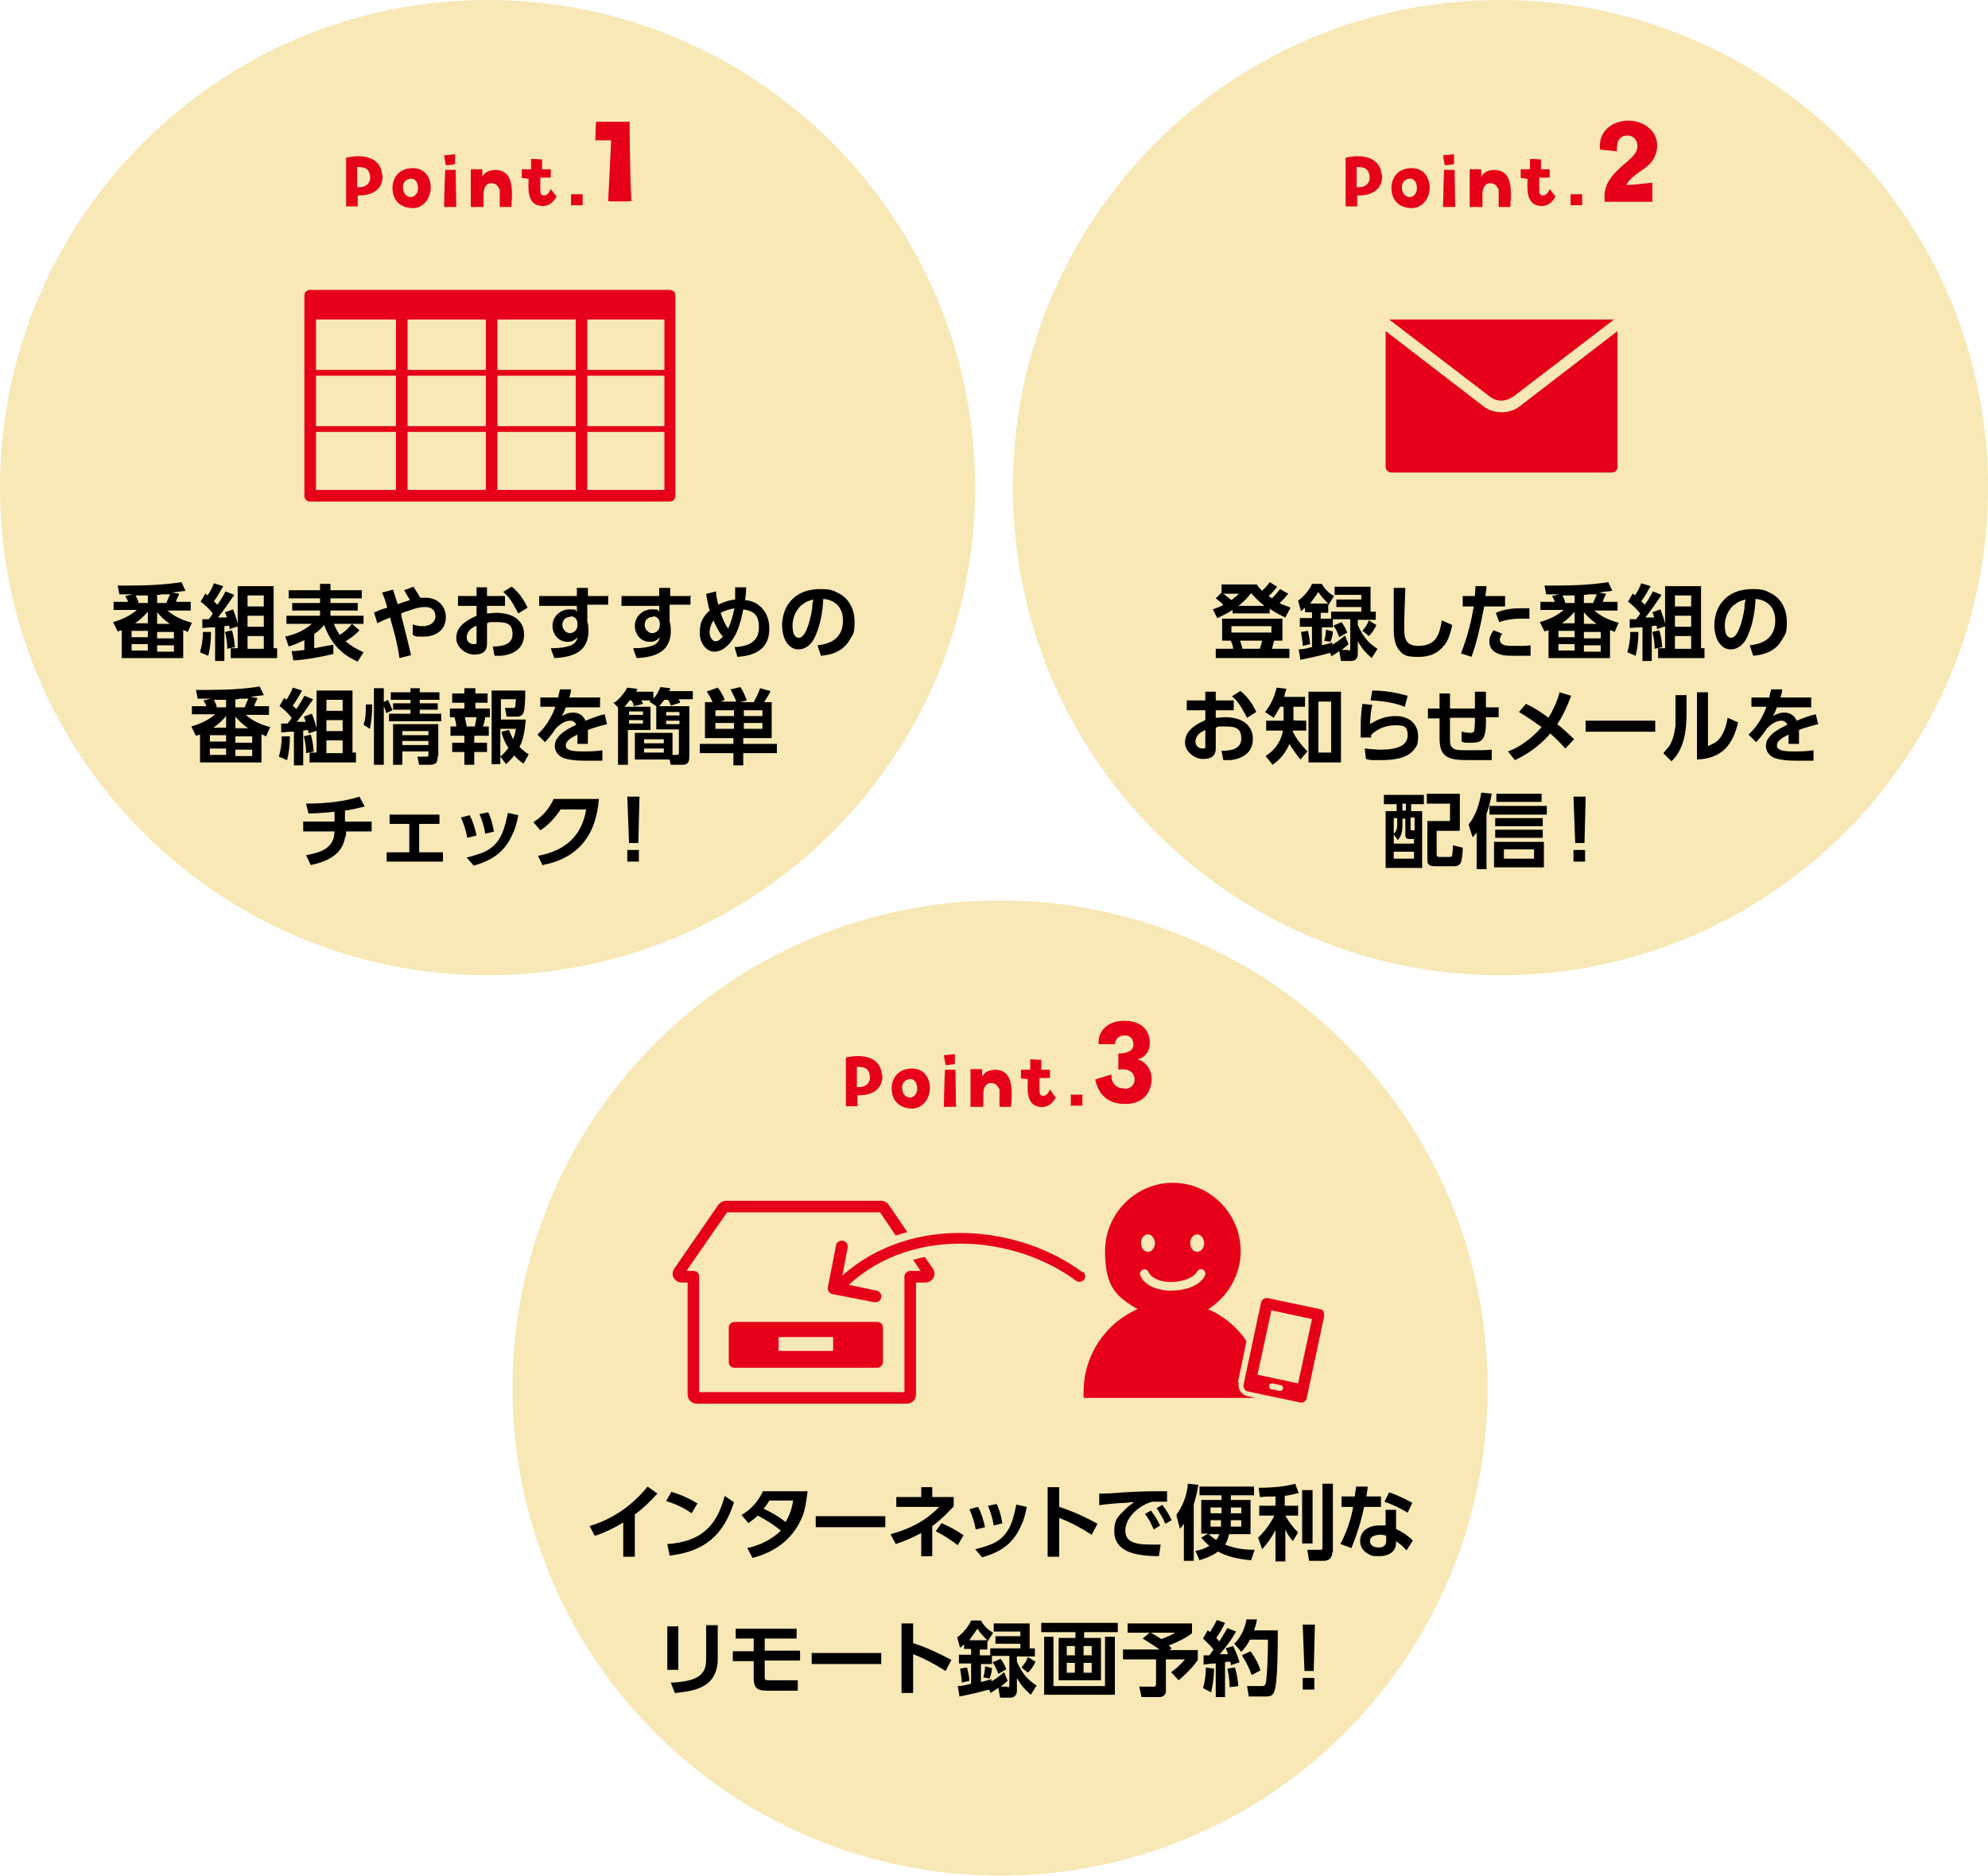 <?xml version="1.0" encoding="UTF-8"?>
<svg xmlns="http://www.w3.org/2000/svg" viewBox="0 0 342.9 323.5">
<g isolation="isolate">
<g id="contents">
<g id="section">
<g id="block">
<path d="m84.1,0C37.7,0,0,37.7,0,84.1s37.7,84.1,84.1,84.1,84.1-37.7,84.1-84.1S130.6,0,84.1,0Z" fill="#f7e8b5"/>
<g>
<path d="m32.9,103.9v1.4h-4c1.1,1,2.6,1.7,4.2,2.1l-.7,1.6c-.4-.2-.6-.3-.8-.3v4.8h-10.6v-4.8c0,0-.3.1-.7.2l-.8-1.6c1.7-.5,3.1-1.2,4.1-2.1h-4v-1.4h2.5c-.1-.3-.3-.7-.5-1l1.3-.3c-.6,0-1,0-1.3,0h-1l-.3-1.5c.8,0,1.4,0,1.8,0,3.7,0,6.8-.2,9.2-.6l.7,1.5c-.9.1-1.6.2-2.3.3l1.2.2c0,.2-.3.6-.5,1.2v.2c0,0,2.5,0,2.5,0Zm-10.2,6h2.8v-1.1h-2.8v1.1Zm0,2.3h2.8v-1.1h-2.8v1.1Zm2.8-6.7c-.6.7-1.3,1.4-2.2,2h2.2v-2Zm0-1.5v-1.3c-.9,0-1.7,0-2.1,0,.2.4.4.8.5,1.3h1.6Zm3.8-1.4s0,0,0-.1h-1.4c0,0-.4.1-.4.1h-.4v1.4h1.6c.2-.5.4-1,.6-1.4Zm-2.2,3v2h2.2c-.9-.6-1.6-1.3-2.2-2Zm0,4.5h2.9v-1.1h-2.9v1.1Zm0,2.3h2.9v-1.1h-2.9v1.1Z"/>
<path d="m35.9,113.1l-1.4-.6c.3-1.1.5-2.2.5-3.5h1.4c0,1.7-.2,3-.5,4.2Zm-1.3-9.3l.8-1.4c.1,0,.3.2.4.3.4-.6.8-1.3,1.1-2.1l1.6.5c-.5.9-1,1.8-1.6,2.6.1.1.3.3.6.6.5-.7,1-1.5,1.4-2.3l1.5.6c-.8,1.2-1.7,2.5-2.8,3.9.8,0,1.3,0,1.5,0,0-.3-.2-.6-.3-.9l1.4-.5c.4,1,.7,2,.9,2.9l-1.5.5c0-.2,0-.4-.1-.6h0s-.8.1-.8.1h0v6h-1.6v-5.8h-.9c0,0-.9.1-.9.1h-.4s0-1.5,0-1.5c.2,0,.4,0,.7,0h.4c.3-.4.6-.7.7-1-.6-.8-1.3-1.4-1.9-1.9Zm6,7.8l-1.4.3c0-1.2-.2-2.2-.4-2.9l1.2-.3c.2.6.4,1.5.5,2.8Zm6.6-10.5v10.7h.6v1.7h-8v-1.7h1.2v-10.7h6.1Zm-4.5,1.6v1.9h2.8v-1.9h-2.8Zm0,3.5v1.9h2.8v-1.9h-2.8Zm0,3.5v2.2h2.8v-2.2h-2.8Z"/>
<path d="m54.2,109.3v2.5c1-.2,2.1-.4,3.3-.6v1.6c-2.6.6-4.9,1-6.9,1.1l-.3-1.6c.7,0,1.5-.1,2.2-.2v-1.7c-.8.4-1.7.8-2.7,1.1l-.6-1.7c1.8-.4,3.3-1.1,4.6-2.2h-4.4v-1.4h5.8v-.9h-4.8v-1.3h4.8v-.8h-5.4v-1.4h5.4v-1.1h1.8v1.1h5.4v1.4h-5.4v.8h4.7v1.3h-4.7v.9h5.7v1.4h-5.1c.2.6.6,1.3,1,1.9.8-.5,1.5-1.1,2.1-1.9l1.3,1.1c-.6.7-1.4,1.3-2.4,1.9.8.7,1.8,1.3,3.1,1.9l-1,1.6c-3.3-1.4-4.8-3.7-5.8-6.3-.4.5-1,1.1-1.8,1.6Z"/>
<path d="m69.2,106.2c.2.6.6,2.3,1.3,5.1l.4,1.7-2,.5c-.2-1.5-.6-3.4-1.2-5.5-.2-.6-.3-1.1-.4-1.5-1,.4-1.7.7-2.2,1l-.6-1.9c.2,0,.4-.1.8-.3.7-.3,1.3-.4,1.5-.5-.3-1.1-.6-2-.9-2.6l1.9-.5c.2.7.5,1.6.8,2.5.8-.3,1.5-.5,2.1-.7-.3-.5-.6-1.1-1-1.7l1.6-.6c.4.6.8,1.2,1.2,1.9.4,0,.7,0,1,0,2.1,0,3.4,1.6,3.4,3.3,0,2.5-2,3.4-3.8,3.4s-1.2,0-1.9-.3v-1.8c.6.2,1.1.3,1.7.3,1.3,0,2.2-.7,2.2-1.7s-.6-1.6-1.7-1.6-1.7.2-3.1.7c-.2,0-.6.2-1.1.4,0,.1,0,.3.1.4Z"/>
<path d="m87.1,102.8v1.7h-3.1v1.3c.5,0,1.1-.1,1.6-.1,3.2,0,4.8,1.6,4.8,3.7s-1.3,3.4-3.9,3.7c-.3,0-.8,0-1.2,0l-.3-1.6c1.8,0,3.4-.4,3.4-2.1s-.8-2.1-2.7-2.1-1,0-1.7.2v3.6c0,1.2-.7,1.8-2.2,1.8s-3.1-1.3-3.1-2.8.8-2.7,3.5-3.9v-1.7h-3.2v-1.7h3.2v-1.5h1.8v1.5h3.1Zm-5.9,5.7c-.5.4-.7,1-.7,1.4,0,.8.6,1.2,1.2,1.2s.5-.1.5-.5v-2.7c-.4.2-.8.4-1,.6Zm7.1-7.3c1.1.9,2,2.1,2.7,3.6l-1.6,1c-.9-1.7-1.5-2.8-2.6-3.7l1.4-.9Z"/>
<path d="m104.9,102.6v1.7h-3.6v2.9c.2.6.2,1.2.2,1.7,0,1.1-.3,2-.9,2.8-.9,1.1-2.5,1.7-5,1.8l-.6-1.7h.3c1.3,0,2.4-.2,3.2-.5.6-.3,1-.7,1.1-1.4-.4.5-.9.8-1.7.8-1.5,0-2.6-1.2-2.6-2.8s1.4-2.8,2.9-2.8.9.1,1.3.4v-1h-6.5v-1.7h6.5v-1.4s1.9,0,1.9,0v1.4h3.6Zm-6.5,3.8c-1,0-1.4.7-1.4,1.4s.6,1.4,1.3,1.4,1.3-.6,1.3-1.3v-.5c-.1-.7-.5-1.1-1.2-1.1Z"/>
<path d="m119.1,102.6v1.7h-3.6v2.9c.2.6.2,1.2.2,1.7,0,1.1-.3,2-.9,2.8-.9,1.1-2.5,1.7-5,1.8l-.6-1.7h.3c1.3,0,2.4-.2,3.2-.5.6-.3,1-.7,1.1-1.4-.4.5-.9.8-1.7.8-1.5,0-2.6-1.2-2.6-2.8s1.4-2.8,2.9-2.8.9.1,1.3.4v-1h-6.5v-1.7h6.5v-1.4s1.9,0,1.9,0v1.4h3.6Zm-6.5,3.8c-1,0-1.4.7-1.4,1.4s.6,1.4,1.3,1.4,1.3-.6,1.3-1.3v-.5c-.1-.7-.5-1.1-1.2-1.1Z"/>
<path d="m121.9,102.4l1.6-.4c0,.7.2,1.5.4,2.3,1-.5,1.9-.8,2.9-.9,0-.8,0-1.5,0-2.1h1.9c0,1-.1,1.7-.2,2.2,1,.1,1.8.4,2.4.9,1.2.9,1.8,2.4,1.8,4,0,4-3.1,4.7-5.5,4.9l-.5-1.7c2.8-.1,4.2-1.2,4.2-3.4s-.9-2.8-2.7-3.1c-.3,1.6-.7,3-1.2,4.1-1.1,2.2-2.5,3.2-3.8,3.2s-2.5-1.4-2.5-3.2.4-2.4,1.1-3.3c.2-.2.4-.4.6-.6-.2-.7-.4-1.6-.6-2.8Zm1.2,4.5c-.4.7-.7,1.4-.7,2.2s.5,1.5,1,1.5.8-.3,1.3-.8c-.6-.6-1.1-1.6-1.7-2.9Zm3.6-2c-.9.2-1.7.4-2.4.8.4,1.2.8,2.1,1.3,2.7.4-.9.8-2,1.1-3.6Z"/>
<path d="m141,111.3c2.9-.3,4.4-1.7,4.4-4.3s-1.8-3.6-3.4-3.7c-.1,2.3-.5,4.3-1.2,6-.4,1.1-1,1.9-1.7,2.3-.5.3-.9.4-1.4.4-.7,0-1.3-.3-1.8-.9-.7-.8-1-2.1-1-3.3s.4-2.8,1.2-3.8c1.5-2,3.7-2.4,5.4-2.4s2.2.2,3.1.7c1.9.9,2.8,2.9,2.8,4.9s-.2,2.1-.7,2.9c-.9,1.8-2.6,2.8-5.1,3l-.6-1.8Zm-2.7-7c-1,.9-1.6,2.2-1.6,3.6s.4,2.1,1.1,2.1c1.1,0,1.9-2.6,2.3-5.1,0-.3,0-.8.2-1.5-.9.2-1.5.5-1.9.9Z"/>
<path d="m46.4,121.9v1.4h-4c1.1,1,2.6,1.7,4.2,2.1l-.7,1.6c-.4-.2-.6-.3-.8-.3v4.8h-10.6v-4.8c0,0-.3.1-.7.2l-.8-1.6c1.7-.5,3.1-1.2,4.1-2.1h-4v-1.4h2.5c-.1-.3-.3-.7-.5-1l1.3-.3c-.6,0-1,0-1.3,0h-1l-.3-1.5c.8,0,1.4,0,1.8,0,3.7,0,6.8-.2,9.2-.6l.7,1.5c-.9.1-1.6.2-2.3.3l1.2.2c0,.2-.3.6-.5,1.2v.2c0,0,2.5,0,2.5,0Zm-10.2,6h2.8v-1.1h-2.8v1.1Zm0,2.3h2.8v-1.1h-2.8v1.1Zm2.8-6.7c-.6.7-1.3,1.4-2.2,2h2.2v-2Zm0-1.5v-1.3c-.9,0-1.7,0-2.1,0,.2.4.4.8.5,1.3h1.6Zm3.8-1.4s0,0,0-.1h-1.4c0,0-.4.1-.4.1h-.4v1.4h1.6c.2-.5.4-1,.6-1.4Zm-2.2,3v2h2.2c-.9-.6-1.6-1.3-2.2-2Zm0,4.5h2.9v-1.1h-2.9v1.1Zm0,2.3h2.9v-1.1h-2.9v1.1Z"/>
<path d="m49.5,131.1l-1.4-.6c.3-1.1.5-2.2.5-3.5h1.4c0,1.7-.2,3-.5,4.2Zm-1.3-9.3l.8-1.4c.1,0,.3.2.4.3.4-.6.8-1.3,1.1-2.1l1.6.5c-.5.9-1,1.8-1.6,2.6.1.1.3.3.6.6.5-.7,1-1.5,1.4-2.3l1.5.6c-.8,1.2-1.7,2.5-2.8,3.9.8,0,1.3,0,1.5,0,0-.3-.2-.6-.3-.9l1.4-.5c.4,1,.7,2,.9,2.9l-1.5.5c0-.2,0-.4-.1-.6h0s-.8.1-.8.1h0v6h-1.6v-5.8h-.9c0,0-.9.1-.9.1h-.4s0-1.5,0-1.5c.2,0,.4,0,.7,0h.4c.3-.4.6-.7.7-1-.6-.8-1.3-1.4-1.9-1.9Zm6,7.8l-1.4.3c0-1.2-.2-2.2-.4-2.9l1.2-.3c.2.6.4,1.5.5,2.8Zm6.6-10.5v10.7h.6v1.7h-8v-1.7h1.2v-10.7h6.1Zm-4.5,1.6v1.9h2.8v-1.9h-2.8Zm0,3.5v1.9h2.8v-1.9h-2.8Zm0,3.5v2.2h2.8v-2.2h-2.8Z"/>
<path d="m64.2,121.5c0,1.9-.2,3.3-.4,4.2l-1.1-.7c.4-1.1.4-2.1.4-3.5h1.1Zm2,10.4h-1.7v-13.2h1.7v2.4l.7-.4c.3.5.5,1.1.8,1.8l-1.1.5c0-.3-.2-.7-.4-1.2h0c0,0,0,10.1,0,10.1Zm6.2-13.2v.7h3.4v1.3h-3.4v.6h3.1v1.1h-3.1v.7h3.7v1.3h-9v-1.3h3.7v-.7h-3v-1.1h3v-.6h-3.4v-1.3h3.4v-.7h1.7Zm3.1,11.7c0,1.3-.4,1.5-1.5,1.5h-1.7l-.3-1.4h1.5c.3,0,.4,0,.4-.4v-.5h-4.5v2.3h-1.6v-7h7.8v5.5Zm-6.1-4.3v.7h4.5v-.7h-4.5Zm0,1.7v.7h4.5v-.7h-4.5Z"/>
<path d="m82,118.7v.9h2.1v1.6h-2.1v1h2.5v1.5h-.8c-.1.6-.2,1.1-.4,1.6h1v1.6h-2.5v1.2h2.2v1.6h-2.2v2.2h-1.7v-2.2h-2.1v-1.6h2.1v-1.2h-2.4v-1.6h1c0-.6-.2-1.1-.3-1.6h-.8v-1.5h2.5v-1h-2.1v-1.6h2.1v-.9h1.7Zm-1.8,5c.1.5.2,1.1.3,1.6h1.4c.1-.5.2-1,.3-1.6h-2Zm6.2,8.1h-1.6v-12.7h5.8c0,2.1-.1,3.3-.3,3.8-.2.5-.6.7-1.1.7h-1.8l-.3-1.5h1.3c.3,0,.4,0,.5-.3,0-.2,0-.5.1-1.2h-2.6v3.5h4.3c-.2,2.1-.5,3.7-1.1,4.7.4.4.9.9,1.6,1.3l-.9,1.6c-.6-.4-1.1-.8-1.6-1.4-.3.4-.8.9-1.4,1.5l-1-1.3v1.3Zm0-1.4c.5-.4.9-.9,1.3-1.4-.6-.9-1-1.8-1.2-2.8l1.3-.3c.2.6.5,1.1.7,1.6.3-.7.4-1.3.5-1.8h-2.7v4.8h0Z"/>
<path d="m103.5,120.4v1.6h-5.9c-.2.5-.4,1-.7,1.5.8-.4,1.2-.6,1.9-.6,1.1,0,1.8.5,2.2,1.4,1.5-.6,2.6-1,3.3-1.1l.4,1.7c-1.2.3-2.3.6-3.3,1h0c0,.5,0,1,0,1.4s0,.6,0,1h-1.8c0-.4,0-.8,0-1.1s0-.3,0-.5h0c-1.3.6-2,1.2-2,1.8s.2.6.5.8c.4.2,1.1.3,2.2.3s2.5,0,3.6-.2v1.8c-1.4,0-2.5,0-3.1,0-1.7,0-2.9-.2-3.7-.5-.9-.4-1.4-1.2-1.4-2s.2-1.1.6-1.6c.5-.7,1.6-1.4,3.1-2.1-.2-.4-.5-.7-1-.7-.8,0-1.6.4-2.5,1.3-.8,1.2-1.5,2-1.9,2.4l-1.3-1.3c1.4-1.3,2.4-2.9,3.1-4.8h-2.6v-1.6h3.1c0-.4.2-.9.3-1.4h1.9c0,.5-.2,1-.3,1.4h5.4Z"/>
<path d="m106.1,121.1c.9-.7,1.6-1.6,2.1-2.5l1.7.2c0,.2-.1.4-.2.5h3v1.2c.5-.5.9-1.2,1.2-2l1.7.2c0,.2-.1.4-.2.5h4.1v1.4h-2.5c.2.2.3.4.3.6l-1.6.5c-.1-.4-.3-.8-.5-1h-.6c-.3.4-.6.7-.9,1.1h5.2v8.7c0,1.1-.4,1.4-1.2,1.4h-2l-.2-.9h-6v-4.6h6.5v3.8h.7c.3,0,.4-.1.4-.4v-4h-3.9v-4h0l-1.2-.8c0,0,.2-.2.3-.2h-1.7c.2.3.3.5.3.6l-1.6.4c0-.4-.2-.7-.4-1h-.3c-.3.4-.6.8-.9,1.1h4.5v4h-3.9v6h-1.7v-9.9l-.8-.8Zm2.4,1.6v.6h2.4v-.6h-2.4Zm0,1.5v.6h2.4v-.6h-2.4Zm2.6,3.3v.7h3.4v-.7h-3.4Zm0,1.6v.7h3.4v-.7h-3.4Zm3.8-6.3v.6h2.3v-.6h-2.3Zm0,1.5v.6h2.3v-.6h-2.3Z"/>
<path d="m122.1,119.2l1.7-.6c.5.6.9,1.3,1.2,2.1l-.7.3h2.7c-.2-.6-.6-1.3-1-2.1l1.7-.4c.5.7.8,1.5,1.1,2.3l-1.1.3h2.3c.4-.7.8-1.5,1.1-2.4l1.8.5c-.2.5-.6,1.1-1.1,1.9h1.3v6.2h-4.9v1h5.8v1.6h-5.8v2.1h-1.7v-2.1h-5.8v-1.6h5.8v-1h-4.9v-6.2h1.3c-.3-.7-.6-1.3-1-1.8Zm1.3,3.3v1h3.2v-1h-3.2Zm0,2.2v1h3.2v-1h-3.2Zm4.9-2.2v1h3.2v-1h-3.2Zm0,2.2v1h3.2v-1h-3.2Z"/>
<path d="m59.7,141.7h4.4v1.7h-4.4c0,.4,0,.8-.2,1.1-.4,2.3-2.1,3.9-5.9,4.7l-.8-1.7c2-.4,4.3-.9,4.8-3.2,0-.3.1-.6.1-.9h-5.4v-1.7h5.4v-1.7c-1.8.2-3.3.3-4.5.3l-.4-1.7c3.7,0,6.7-.4,9.2-1.2l.9,1.7c-1.3.3-2.4.6-3.4.7v1.9Z"/>
<path d="m72.4,147h4v1.6h-9.7v-1.6h3.9v-4.9h-3.4v-1.6h8.6v1.6h-3.5v4.9Z"/>
<path d="m82.2,144.1l-1.6.4c-.2-1.2-.6-2.4-1.1-3.5l1.5-.4c.5.9.9,2.1,1.2,3.5Zm6.4-.7c-.8,2.1-2.1,3.7-3.9,4.7-.9.5-1.9.9-3,1.2l-1.2-1.4c1.2-.3,2.2-.6,3.1-1,3-1.4,3.5-4.4,4-6.7l1.8.4c-.2,1.1-.5,2.1-.8,2.9Zm-3.3,0l-1.6.4c-.2-1.3-.6-2.5-1-3.4l1.5-.3c.5,1,.8,2.1,1,3.4Z"/>
<path d="m93.6,149.3l-.8-1.7c4.9-.9,7.6-3.6,8.3-8h-4.4c-1,1.5-2.1,2.7-3.5,3.6l-1.2-1.4c1.6-1,2.7-2.3,3.5-4h7.8c-.5,6.6-3.9,10.3-9.7,11.4Z"/>
<path d="m110.3,137.4l-.2,8h-1.6l-.3-8h2.1Zm-2.1,9.2h2v2h-2v-2Z"/>
</g>
<g id="Point.1">
<g>
<path d="m66,30.2c.1,2.7-2.1,3.6-4.3,3.5v1.9c-1.4,0-1.3,0-2,0,0-4.7,0-6.5,0-8.4,3.5-.8,6.1.3,6.2,3Zm-2.2,0c-.2-1.2-1-1.4-2.2-1.4v3.5c2.1.1,2.4-1.3,2.2-2.1Z" fill="#e6001a"/>
<path d="m74.3,32.3c0,1.9-1.2,3.5-3,3.6-2.2,0-3.6-1.3-3.6-3.5,0-1.6,1-3.4,3.5-3.4,2.5,0,3.1,2.2,3.1,3.3Zm-3.2-1.5c-.4,0-1.5.1-1.6,1.4,0,1.1.5,1.7,1.3,1.8.7,0,1.3-.6,1.3-1.5,0-1-.4-1.6-1.1-1.7Z" fill="#e6001a"/>
<path d="m78.5,28.3s-1,.2-1.6.2c0,0-.2-1-.3-1.7l1.9-.2v1.7Zm-1.7,1h1.8s.1,6.1.1,6.4h-2.1s.1-5.4.2-6.4Z" fill="#e6001a"/>
<path d="m86.1,32.6c-.2-.5-.5-1-1.4-1-.7,0-1.3.6-1.3,2,0,.6,0,1.2,0,2.1h-2.2s0-5.5,0-6.5h2v1.3c.4-.9,1.4-1.2,2.4-1.2,2.7.2,2.9,2.7,2.6,6.4h-2s0-2.6,0-3.2Z" fill="#e6001a"/>
<path d="m91.3,30.9s-.7-.2-1.3-.2v-1.5c0,0,1.6,0,1.6,0v-1.8s1.9.1,1.9.1v1.7c0,0,1.5,0,1.5,0v1.4s-1.2.1-1.8,0c0,2.6-.1,3,.5,3.1.7.1,1.1-.6,1.3-1.1l1,1.3c-.6,1.1-1.5,1.8-2.8,1.6-2.3-.3-2.1-3-2-4.9Z" fill="#e6001a"/>
<path d="m98.5,35.5s0-1.3,0-2c.9,0,1.2,0,2,0,0,0,0,1.3,0,1.9,0,0-1.2,0-1.9,0Z" fill="#e6001a"/>
<path d="m102.7,24.3s0-2.1.1-3.3c0,0,5.1,0,5.8,0,0,0,0,8.1.3,13.7,0,0-3.1.1-4,0,0,0,.5-9.7.5-10.5,0,0-2.2,0-2.7,0Z" fill="#e6001a"/>
</g>
</g>
<g id="icon">
<path d="m115.5,50h-62c-.6,0-1,.4-1,1v34.5c0,.6.4,1,1,1h62c.6,0,1-.4,1-1v-34.5c0-.6-.4-1-1-1Zm-47.2,34.5h-13.8v-10h13.8v10Zm0-11h-13.8v-8.7h13.8v8.7Zm0-9.7h-13.8v-8.7h13.8v8.7Zm15.5,20.7h-13.5v-10h13.5v10Zm0-11h-13.5v-8.7h13.5v8.7Zm0-9.7h-13.5v-8.7h13.5v8.7Zm15.5,20.7h-13.5v-10h13.5v10Zm0-11h-13.5v-8.7h13.5v8.7Zm0-9.7h-13.5v-8.7h13.5v8.7Zm15.3,20.7h-13.3v-10h13.3v10Zm0-11h-13.3v-8.7h13.3v8.7Zm0-9.7h-13.3v-8.7h13.3v8.7Z" fill="#e6001a"/>
<rect x="24.4" y="41.2" width="120" height="53.5" fill="none"/>
</g>
</g>
<g id="block-2" data-name="block">
<path d="m258.8,0c-46.5,0-84.1,37.7-84.1,84.1s37.7,84.1,84.1,84.1,84.1-37.7,84.1-84.1S305.2,0,258.8,0Z" fill="#f7e8b5"/>
<g>
<path d="m210,106.7l-.8-1.6c.8-.3,1.4-.5,1.8-.8-.5-.5-.9-.8-1.3-1.1l1-1v-1.4h6.1c.2.4.5.7.9,1.1.5-.5,1-1,1.3-1.5l1.3.8c-.4.5-.9,1.1-1.5,1.6.3.2.5.3.6.4.5-.5,1-1.1,1.4-1.6l1.4.8c-.4.5-.9,1.1-1.5,1.6.5.3,1.2.5,1.9.8l-.9,1.7c-.9-.4-1.8-.9-2.7-1.5v.8h-6.4v-.6c-.7.5-1.6.9-2.6,1.4Zm11.1,3.8h-1.3c-.2.5-.3,1-.4,1.4h3v1.6h-12.7v-1.6h3c0-.5-.2-.9-.4-1.4h-1.5v-3.8h10.4v3.8Zm-8.7-7c.5-.4.9-.7,1.3-1.1h-2.7c.4.3.9.7,1.4,1.1Zm0,4.5v1.1h6.9v-1.1h-6.9Zm5.7-3.5c-.8-.6-1.5-1.3-2.3-2.2-.7.9-1.4,1.6-2.2,2.2h4.4Zm-4.2,6c.1.4.3.8.4,1.4h3c.1-.4.3-.8.4-1.4h-3.9Z"/>
<path d="m229.7,113.2l-.3-.6c-1.4.4-3.1.8-5.1,1.2l-.3-1.8c.8,0,1.5-.2,2.3-.4v-3.5h-2.1v-1.5h2.1v-1h-1.2v-.8c-.2.2-.4.4-.7.6l-.5-1.8c1-.7,2-1.9,2.4-2.9h1.7c.5.9,1.2,1.6,2.1,2.1l-1,1.6h0s0,1.3,0,1.3h-1.3v1h1.8v-1.2h5.2v-.8h-4.3v-1.3h4.3v-.8h-4.6v-1.4h6.2v4.3h.9v1.4h-3.1v.9c.9,2,1.8,3.1,3.4,4.1l-1,1.6c-1.1-1-1.6-1.5-2.4-2.9v2.2c0,.7-.4,1.2-1.1,1.2h-1.8l-.3-1.7c-.4.3-.9.6-1.5,1Zm-3.7-2.1l-1.3.3c0-.8-.2-1.6-.3-2.4l1.2-.2c.2.8.3,1.6.4,2.4Zm3.1-7c-.7-.7-1.3-1.3-1.7-2-.6.9-1.1,1.5-1.4,2h3.1Zm3.4,8.1c.3,0,.4,0,.4-.4v-5h-3v1.4h-1.9v3.1c.7-.2,1.3-.3,1.8-.5v.4c.9-.5,1.6-1.1,2.2-1.6l.6,1.5c-.3.3-.8.7-1.2,1h1.2Zm-3-1.5l-1.1-.2c.2-.6.3-1.2.3-1.9l1.2.3c0,.6-.2,1.2-.4,1.8Zm2.9-1.6l-1.4.8c-.3-.8-.6-1.5-1-2l1.4-.6c.5.7.8,1.3,1,1.9Zm3.7.6l-1.1-.9c.5-.6.9-1.2,1.1-1.8l1.3.8c-.3.7-.7,1.3-1.3,1.9Z"/>
<path d="m242.4,101.4c-.1,2.9-.2,5.2-.2,6.9s.2,3.1,2.4,3.1c3.3,0,3.7-2.2,4.1-4.4l1.8.8c-.3,1.4-.7,2.6-1.3,3.4-1.1,1.4-2.4,2.1-4.6,2.1s-2.6-.4-3.2-1.1c-.8-.9-1-2.2-1-3.9s0-2.2,0-3.8c0-1,0-2,0-3.1h2Z"/>
<path d="m253.9,113.3l-1.9-.6c1.2-3.1,1.8-5.7,2.2-8.1h-1.9v-1.8h2.1c0-.6.1-1.2.1-1.7h1.9c0,.8-.2,1.3-.2,1.7h3.4v1.8h-3.6c-.7,3.7-1.4,6.6-2.2,8.7Zm5.2-4c-.3.4-.4.8-.4,1.1s.2.6.6.8c.4.2,1.1.2,2.2.2s1.8,0,2.5-.1v1.8c-.9,0-1.7,0-2.5,0-1.2,0-2.1,0-2.6-.2-1.6-.4-2-1.4-2-2.2s.2-1.2.7-2l1.5.6Zm3.9-4.4c.2,0,.5,0,.8,0v1.8c-.6,0-1.1,0-1.5,0-1.4,0-2.6.2-3.7.6l-.6-1.6c1.7-.7,2.9-.8,5-.8Z"/>
<path d="m279,103.9v1.4h-4c1.1,1,2.6,1.7,4.2,2.1l-.7,1.6c-.4-.2-.6-.3-.8-.3v4.8h-10.6v-4.8c0,0-.3.1-.7.2l-.8-1.6c1.7-.5,3.1-1.2,4.1-2.1h-4v-1.4h2.5c-.1-.3-.3-.7-.5-1l1.3-.3c-.6,0-1,0-1.3,0h-1l-.3-1.5c.8,0,1.4,0,1.8,0,3.7,0,6.8-.2,9.2-.6l.7,1.5c-.9.1-1.6.2-2.3.3l1.2.2c0,.2-.3.6-.5,1.2v.2c0,0,2.5,0,2.5,0Zm-10.2,6h2.8v-1.1h-2.8v1.1Zm0,2.3h2.8v-1.1h-2.8v1.1Zm2.8-6.7c-.6.7-1.3,1.4-2.2,2h2.2v-2Zm0-1.5v-1.3c-.9,0-1.7,0-2.1,0,.2.4.4.8.5,1.3h1.6Zm3.8-1.4s0,0,0-.1h-1.4c0,0-.4.1-.4.1h-.4v1.4h1.6c.2-.5.4-1,.6-1.4Zm-2.2,3v2h2.2c-.9-.6-1.6-1.3-2.2-2Zm0,4.5h2.9v-1.1h-2.9v1.1Zm0,2.3h2.9v-1.1h-2.9v1.1Z"/>
<path d="m282.1,113.1l-1.4-.6c.3-1.1.5-2.2.5-3.5h1.4c0,1.7-.2,3-.5,4.2Zm-1.3-9.3l.8-1.4c.1,0,.3.2.4.3.4-.6.8-1.3,1.1-2.1l1.6.5c-.5.9-1,1.8-1.6,2.6.1.1.3.3.6.6.5-.7,1-1.5,1.4-2.3l1.5.6c-.8,1.2-1.7,2.5-2.8,3.9.8,0,1.3,0,1.5,0,0-.3-.2-.6-.3-.9l1.4-.5c.4,1,.7,2,.9,2.9l-1.5.5c0-.2,0-.4-.1-.6h0s-.8.1-.8.1h0v6h-1.6v-5.8h-.9c0,0-.9.1-.9.1h-.4s0-1.5,0-1.5c.2,0,.4,0,.7,0h.4c.3-.4.6-.7.7-1-.6-.8-1.3-1.4-1.9-1.9Zm6,7.8l-1.4.3c0-1.2-.2-2.2-.4-2.9l1.2-.3c.2.6.4,1.5.5,2.8Zm6.6-10.5v10.7h.6v1.7h-8v-1.7h1.2v-10.7h6.1Zm-4.5,1.6v1.9h2.8v-1.9h-2.8Zm0,3.5v1.9h2.8v-1.9h-2.8Zm0,3.5v2.2h2.8v-2.2h-2.8Z"/>
<path d="m301.8,111.3c2.9-.3,4.4-1.7,4.4-4.3s-1.8-3.6-3.4-3.7c-.1,2.3-.5,4.3-1.2,6-.4,1.1-1,1.9-1.7,2.3-.5.3-.9.4-1.4.4-.7,0-1.3-.3-1.8-.9-.7-.8-1-2.1-1-3.3s.4-2.8,1.2-3.8c1.5-2,3.7-2.4,5.4-2.4s2.2.2,3.1.7c1.9.9,2.8,2.9,2.8,4.9s-.2,2.1-.7,2.9c-.9,1.8-2.6,2.8-5.1,3l-.6-1.8Zm-2.7-7c-1,.9-1.6,2.2-1.6,3.6s.4,2.1,1.1,2.1c1.1,0,1.9-2.6,2.3-5.1,0-.3,0-.8.2-1.5-.9.2-1.5.5-1.9.9Z"/>
<path d="m212.8,120.8v1.7h-3.1v1.3c.5,0,1.1-.1,1.6-.1,3.2,0,4.8,1.6,4.8,3.7s-1.3,3.4-3.9,3.7c-.3,0-.8,0-1.2,0l-.3-1.6c1.8,0,3.4-.4,3.4-2.1s-.8-2.1-2.7-2.1-1,0-1.7.2v3.6c0,1.2-.7,1.8-2.2,1.8s-3.1-1.3-3.1-2.8.8-2.7,3.5-3.9v-1.7h-3.2v-1.7h3.2v-1.5h1.8v1.5h3.1Zm-5.9,5.7c-.5.4-.7,1-.7,1.4,0,.8.6,1.2,1.2,1.2s.5-.1.5-.5v-2.7c-.4.2-.8.4-1,.6Zm7.1-7.3c1.1.9,2,2.1,2.7,3.6l-1.6,1c-.9-1.7-1.5-2.8-2.6-3.7l1.4-.9Z"/>
<path d="m225.5,129.6l-1.2,1.4c-.8-1-1.4-1.9-1.9-2.7-.6,1.5-1.6,2.7-2.9,3.6l-1.2-1.5c2-1.3,2.7-2.9,3-4.4h-2.9v-1.7h3v-2.4h-.6c-.3.6-.7,1.2-1.1,1.9l-1.5-1c1-1.2,1.6-2.6,2-4.2l1.7.2c-.2.5-.3,1-.4,1.4h3.6v1.7h-2v2.3h0c0,.1,2.2.1,2.2.1v1.7h-2.3s0,0,0,.1c0,0,0,0,0,.1.6,1.2,1.2,2,2.5,3.4Zm5.8,1.9h-5.6v-12.2h5.6v12.2Zm-3.9-10.5v8.8h2.2v-8.8h-2.2Z"/>
<path d="m236.7,121.6c-.3,1.2-.3,1.9-.4,3.3,1.4-.9,2.8-1.4,4.4-1.4,2.7,0,3.9,1.7,3.9,3.4s-.3,1.8-.7,2.4c-1.3,1.6-3.7,1.8-5.8,1.8s-1.7,0-2.5-.2l-.2-1.8c1.1.1,2,.2,2.8.2,3,0,4.6-.8,4.6-2.5s-.9-1.7-2.1-1.7-2.4.3-3.4,1c-.3.2-.6.4-.8.7v.2s0,.2,0,.2h-1.8c0,0,0-.9,0-.9,0-1.5,0-2.5.1-3.2,0-.4.1-1,.2-1.7l1.9.2Zm6.1-1.6l-.5,1.9c-1.5-.6-3.4-1-5.9-1.1l.3-1.7c2.3,0,4.3.4,6.1.9Z"/>
<path d="m254.4,121.9c0-1,0-1.8,0-2.6h1.9s0,.8,0,.8v1s0,.3,0,.3v.6h2.2s0,1.7,0,1.7h-2.2v.8c0,2.9-.6,3.6-2.4,3.6s-1.1,0-1.8-.2v-1.7c.6.1,1.1.2,1.5.2s.6-.1.7-.4c0-.2.1-.8.1-1.7v-.5h-4.3c0,0,0,3.4,0,3.4,0,.8,0,1.4.3,1.6.4.6,1.1.6,2.9.6s3.1,0,4-.1v1.8c-1.1,0-2.1,0-3,0-1.5,0-2.5,0-3.1-.1-2.6-.3-2.9-1.9-2.9-3.8v-3.3h-2s0-1.7,0-1.7h2v-2.6h1.8v2.6s4.3,0,4.3,0Z"/>
<path d="m262,122.8l1.2-1.4c1.3.6,2.6,1.4,3.9,2.4.8-1.4,1.5-2.8,1.9-4.4l2,.6c-.7,1.9-1.5,3.6-2.4,4.9.9.7,1.9,1.6,2.9,2.6l-1.5,1.6c-.8-.9-1.7-1.8-2.6-2.6-1,1.2-2.9,3.1-6.1,4.6l-1.2-1.5c.8-.3,1.4-.6,1.9-.9,1.5-.9,2.8-2,3.9-3.3-1.4-1-2.7-1.9-3.9-2.6Z"/>
<path d="m285.5,124.3v1.9h-12v-1.9h12Z"/>
<path d="m290.9,123.1c0,3.7-.7,6.4-2.6,8.2l-1.4-1.4c.4-.5.8-.9,1-1.2.6-.9.9-2.1,1.1-3.5,0-.5,0-1.1,0-1.9v-3.4h1.9v3.2Zm3.7,5.6c.6-.3,1-.5,1.2-.6,1.1-.7,1.8-2.1,2.2-4.3l1.8.8c-.9,3.7-2.6,6.2-7.1,6.4v-11.6h1.9v9.2Z"/>
<path d="m312.4,120.4v1.6h-5.9c-.2.5-.4,1-.7,1.5.8-.4,1.2-.6,1.9-.6,1.1,0,1.8.5,2.2,1.4,1.5-.6,2.6-1,3.3-1.1l.4,1.7c-1.2.3-2.3.6-3.3,1h0c0,.5,0,1,0,1.4s0,.6,0,1h-1.8c0-.4,0-.8,0-1.1s0-.3,0-.5h0c-1.3.6-2,1.2-2,1.8s.2.6.5.8c.4.2,1.1.3,2.2.3s2.5,0,3.6-.2v1.8c-1.4,0-2.5,0-3.1,0-1.7,0-2.9-.2-3.7-.5-.9-.4-1.4-1.2-1.4-2s.2-1.1.6-1.6c.5-.7,1.6-1.4,3.1-2.1-.2-.4-.5-.7-1-.7-.8,0-1.6.4-2.5,1.3-.8,1.2-1.5,2-1.9,2.4l-1.3-1.3c1.4-1.3,2.4-2.9,3.1-4.8h-2.6v-1.6h3.1c0-.4.2-.9.3-1.4h1.9c0,.5-.2,1-.3,1.4h5.4Z"/>
<path d="m245.6,137.1v1.6h-2.2v1.2h1.9v9.8h-6.3v-9.8h1.9v-1.2h-2.2v-1.6h6.8Zm-3.7,4.1v1.3c0,.9-.2,1.7-.8,2.4l-.7-1v1.6h3.5v-.8h-.8c-.5,0-.7-.2-.7-.7v-2.8h-.6Zm-1.5,0v2.6c.4-.3.6-.9.6-1.6v-1.1s-.6,0-.6,0Zm0,5.7v1.2h3.5v-1.2h-3.5Zm1.5-8.3v1.2h.6v-1.2h-.6Zm1.4,2.5v1.8c0,.3,0,.3.3.3h.4v-2.2h-.7Zm8.4,2.2h-3.9v4.1c0,.2.1.4.4.4h1.8c.2,0,.3,0,.4-.1.1-.2.2-.8.2-1.9l1.7.4c0,1.3-.2,2.2-.3,2.5-.2.5-.6.7-1.2.7h-3.4c-.8,0-1.2-.3-1.2-1v-6.8h3.9v-3h-4v-1.7h5.7v6.3Z"/>
<path d="m256.4,149.9h-1.7v-6.3c-.2.3-.4.5-.7.8l-.7-2.2c1.2-1.4,1.9-3.6,2.2-5.5l1.8.2c-.2,1.2-.5,2.4-.9,3.5v9.6Zm10.4-9.4h-9.9v-1.5h9.9v1.5Zm-.5,9.1h-8.6v-4.4h8.6v4.4Zm-.2-7.1h-8.2v-1.4h8.2v1.4Zm0,2h-8.2v-1.4h8.2v1.4Zm-.2-6.2h-7.8v-1.4h7.8v1.4Zm-6.5,8.2v1.6h5.2v-1.6h-5.2Z"/>
<path d="m273.5,137.4l-.2,8h-1.6l-.3-8h2.1Zm-2.1,9.2h2v2h-2v-2Z"/>
</g>
<g id="Point.2">
<g>
<path d="m238.4,30.2c.1,2.7-2.1,3.6-4.3,3.5v1.9c-1.4,0-1.3,0-2,0,0-4.7,0-6.5,0-8.4,3.5-.8,6.1.3,6.2,3Zm-2.2,0c-.2-1.2-1-1.4-2.2-1.4v3.5c2.1.1,2.4-1.3,2.2-2.1Z" fill="#e6001a"/>
<path d="m246.6,32.3c0,1.9-1.2,3.5-3,3.6-2.2,0-3.6-1.3-3.6-3.5,0-1.6,1-3.4,3.5-3.4,2.5,0,3.1,2.2,3.1,3.3Zm-3.2-1.5c-.4,0-1.5.1-1.6,1.4,0,1.1.5,1.7,1.3,1.8.7,0,1.3-.6,1.3-1.5,0-1-.4-1.6-1.1-1.7Z" fill="#e6001a"/>
<path d="m250.8,28.3s-1,.2-1.6.2c0,0-.2-1-.3-1.7l1.9-.2v1.7Zm-1.7,1h1.8s.1,6.1.1,6.4h-2.1s.1-5.4.2-6.4Z" fill="#e6001a"/>
<path d="m258.4,32.6c-.2-.5-.5-1-1.4-1-.7,0-1.3.6-1.3,2,0,.6,0,1.2,0,2.1h-2.2s0-5.5,0-6.5h2v1.3c.4-.9,1.4-1.2,2.4-1.2,2.7.2,2.9,2.7,2.6,6.4h-2s0-2.6,0-3.2Z" fill="#e6001a"/>
<path d="m263.6,30.9s-.7-.2-1.3-.2v-1.5c0,0,1.6,0,1.6,0v-1.8s1.9.1,1.9.1v1.7c0,0,1.5,0,1.5,0v1.4s-1.2.1-1.8,0c0,2.6-.1,3,.5,3.1.7.1,1.1-.6,1.3-1.1l1,1.3c-.6,1.1-1.5,1.8-2.8,1.6-2.3-.3-2.1-3-2-4.9Z" fill="#e6001a"/>
<path d="m270.9,35.5s0-1.3,0-2c.9,0,1.2,0,2,0,0,0,0,1.3,0,1.9,0,0-1.2,0-1.9,0Z" fill="#e6001a"/>
<path d="m280.8,20.8c2.9,0,5.4,2,5,4.9-.5,3.5-3.8,3.6-5.3,6.2,1.4,0,2.5-.2,4.5-.4v3.3c-5.9,0-4.5,0-8.2,0-.7-4.9,4.8-6.7,5.5-8.9.5-1.4-.5-2.7-1.8-2.5-1.2.1-1.7,1-1.6,2.7l-2.9-.3c-.4-2.6,1.5-4.9,4.8-5Z" fill="#e6001a"/>
</g>
</g>
<g id="icon-2" data-name="icon">
<path d="m260.9,68.5l17.5-13.4c-.1,0-.3,0-.4,0h-38c-.1,0-.3,0-.4,0l17.5,13.4c1.1.8,2.6.8,3.7,0Zm1.2,1.6c-.9.7-2,1-3.1,1s-2.2-.3-3.1-1l-16.9-13v23.4c0,.5.4,1,1,1h38c.6,0,1-.4,1-1v-23.4l-16.9,13Z" fill="#e6001a"/>
<rect x="198.9" y="41.2" width="120" height="53.5" fill="none"/>
</g>
</g>
<g>
<g id="block-3" data-name="block">
<circle cx="172.5" cy="239.4" r="84.1" fill="#f7e8b5"/>
<g>
<path d="m109.5,268.5h-2v-5.9c-1.5.9-3.1,1.7-4.9,2.3l-.9-1.7c4-1.2,7.3-3.5,10-6.8l1.7,1.2c-1.3,1.4-2.5,2.6-3.9,3.6v7.3Z"/>
<path d="m120.3,259.3l-1,1.7c-1.3-.9-2.7-1.6-4.4-2.1l.9-1.6c1.7.5,3.2,1.2,4.5,2Zm-5.1,7c5.5-.4,8.4-2.9,9.8-8.3l1.6,1.1c-1.8,5.7-5.1,8.5-11.1,9.2l-.4-2Z"/>
<path d="m130.7,261.4c-.5.5-1.1.9-1.6,1.3l-1.2-1.4c1.7-1,2.9-2.4,3.7-4.1h7.7c-.2,1.6-.4,3-.8,4.1-1.8,4.7-5.6,6.6-8.7,7.4l-.9-1.7c2.3-.5,4.2-1.5,5.8-3-1.2-1-2.5-1.8-3.8-2.5Zm6.2-2.6h-4.2c-.3.5-.6,1-1,1.4,1.5.7,2.8,1.5,3.8,2.3.6-1,1.1-2.2,1.3-3.7Z"/>
<path d="m152.7,261.5v1.9h-12v-1.9h12Z"/>
<path d="m158.9,256.5h1.9v1.7h3.7v1.6c-1.2,1.3-2.4,2.5-3.7,3.4v5.2h-1.9v-4c-1.3.7-2.8,1.4-4.4,1.9l-.9-1.7c3.5-.9,6.3-2.5,8.4-4.7h-7.4s0-1.7,0-1.7h4.3v-1.7Zm7.3,8.3l-1,1.7c-1.2-.9-2.4-1.7-3.8-2.4l1-1.4c1.4.6,2.7,1.3,3.8,2.1Z"/>
<path d="m169.9,263.4l-1.6.4c-.2-1.2-.6-2.4-1.1-3.5l1.5-.4c.5.9.9,2.1,1.2,3.5Zm6.4-.7c-.8,2.1-2.1,3.7-3.9,4.7-.9.5-1.9.9-3,1.2l-1.2-1.4c1.2-.3,2.2-.6,3.1-1,3-1.4,3.5-4.4,4-6.7l1.8.4c-.2,1.1-.5,2.1-.8,2.9Zm-3.3,0l-1.6.4c-.2-1.3-.6-2.5-1-3.4l1.5-.3c.5,1,.8,2.1,1,3.4Z"/>
<path d="m189.3,262.8l-1,1.9c-2.4-1.5-3.8-2.2-5.6-2.9v6.7h-2v-12h2v3.4c2.2.7,4.4,1.7,6.6,2.9Z"/>
<path d="m192.4,257.5c2.3-.2,4.8-.3,7.6-.3h1.3s0,1.8,0,1.8c-.6,0-1,0-1.2,0-.4,0-.8,0-1.3,0-2.1.5-4.7,2.6-4.7,5s2.6,2.4,5.2,2.4.6,0,.9,0l-.3,2c-1.9,0-3.4-.2-4.5-.5-2-.6-3.2-1.8-3.2-3.8s.6-2.5,1.7-3.6,1.1-.9,1.7-1.4c-.3,0-.8,0-1.4.1-.9,0-3.2.2-4.6.4v-2c.5,0,1.5,0,2.8-.1Zm6.1,3c.5.7,1.1,1.5,1.6,2.6l-1.1.7c-.4-1-.9-1.9-1.5-2.7l1.1-.6Zm2-.9c.5.6,1.1,1.5,1.6,2.6l-1.1.6c-.4-1-1-1.9-1.5-2.7l1.1-.6Z"/>
<path d="m203.5,263.6l-.6-2.3c1.1-1.6,1.8-3.2,2-5.4l1.8.2c-.2,1.3-.5,2.4-.8,3.4v9.7h-1.7v-6.4c-.2.3-.4.6-.7.9Zm3.7,1v-5.9h3.5v-.8h-3.8v-1.5h9.4v1.5h-4v.8h3.4v5.9h-3.7c-.2.8-.4,1.4-.7,1.8,1.4.6,3.2.9,5.1.9l-.6,1.8c-2.4-.2-4.3-.7-5.7-1.5-.8.6-1.9,1.1-3.2,1.5l-.7-1.6c1-.2,1.8-.5,2.4-.9-.5-.4-1-.9-1.4-1.4l1.2-.7h-1.2Zm2.6,1c.2-.3.4-.6.5-1h-1.8c.4.4.8.7,1.3,1Zm-1-5.6v1h1.9v-1h-1.9Zm0,2.2v1.1h1.8c0-.2,0-.6,0-1.1h-1.9Zm3.5,1.1h1.8v-1.1h-1.8c0,.5,0,.8,0,1.1Zm0-2.3h1.8v-1h-1.8v1Z"/>
<path d="m217.3,258.2l-.2-1.6c2.8,0,5-.3,6.3-.7l.6,1.6c-.8.2-1.6.4-2.4.5v1.7h2.3v1.7h-2.2c.6,1.1,1.3,2,2.2,2.9l-.9,1.5c-.6-.7-1-1.3-1.3-2v5.5h-1.7v-5.4c-.6,1.2-1.4,2.3-2.3,3.3l-.7-2c1.2-1.1,2.3-2.7,2.8-3.8h-2.6v-1.7h2.8v-1.6c-.9,0-1.7,0-2.5.1Zm9.1,8h-1.8v-9.2h1.8v9.2Zm3.4,1.5c0,1.1-.7,1.5-1.5,1.5h-2.5l-.3-1.9h2.2c.3,0,.4,0,.4-.4v-11h1.8v11.8Z"/>
<path d="m238.2,258.1v1.8h-2.9c-.4,1.8-.9,3.9-2.2,7.1l-1.9-.7c1-1.9,1.8-4.1,2.2-6.4h-2v-1.8h2.3c0-.7.2-1.2.2-1.7h2c0,.6-.2,1.2-.2,1.7h2.6Zm2.8,5.7c1,.5,1.9,1.1,2.7,1.9l-1.1,1.7c-.5-.6-1.1-1.1-1.8-1.6v.3c0,1.6-1.4,2.3-2.9,2.3s-1.3-.1-1.9-.4c-.8-.4-1.4-1.2-1.4-2.2,0-1.8,1.5-2.7,3.3-2.7s.7,0,1.1,0v-2.7c0,0,1.8,0,1.8,0v3.3Zm-3,.9c-.6,0-1.1.2-1.4.4-.2.2-.3.4-.3.7,0,.6.5,1.1,1.5,1.1s1.3-.5,1.3-1.2v-.8c-.4-.2-.8-.2-1.2-.2Zm4.8-3.8c-1.3-.8-2.6-1.4-4-1.9l.8-1.6c1.3.4,2.7,1.1,4,1.8l-.8,1.7Z"/>
<path d="m117,288h-1.9v-7.5h1.9v7.5Zm6.8-1.9c0,1.1-.2,2-.6,2.8-1.1,2.2-3.6,2.8-6.8,3.1l-.7-1.8c.8,0,1.6-.1,2.2-.2,2.6-.4,3.9-1.4,3.9-3.7v-6h2v5.9Z"/>
<path d="m131.9,284.7h6.1v1.7h-6.1v2.9c0,.4.1.5.7.5h2.6c.7,0,1.5,0,2.4,0v1.8h-5.3c-1.8,0-2.3-.6-2.3-2.2v-2.9h-3.6v-1.7h3.6v-2.2h-3.1v-1.7h10.5v1.7h-5.5v2.2Z"/>
<path d="m152,285.1v1.9h-12v-1.9h12Z"/>
<path d="m164.1,286.3l-1,1.9c-2.4-1.5-3.8-2.2-5.6-2.9v6.7h-2v-12h2v3.4c2.2.7,4.4,1.7,6.6,2.9Z"/>
<path d="m170.9,292l-.3-.6c-1.4.4-3.1.8-5.1,1.2l-.3-1.8c.8,0,1.5-.2,2.3-.4v-3.5h-2.1v-1.5h2.1v-1h-1.2v-.8c-.2.2-.4.4-.7.6l-.5-1.8c1-.7,2-1.9,2.4-2.9h1.7c.5.9,1.2,1.6,2.1,2.1l-1,1.6h0s0,1.3,0,1.3h-1.3v1h1.8v-1.2h5.2v-.8h-4.3v-1.3h4.3v-.8h-4.6v-1.4h6.2v4.3h.9v1.4h-3.1v.9c.9,2,1.8,3.1,3.4,4.1l-1,1.6c-1.1-1-1.6-1.5-2.4-2.9v2.2c0,.7-.4,1.2-1.1,1.2h-1.8l-.3-1.7c-.4.3-.9.6-1.5,1Zm-3.7-2.1l-1.3.3c0-.8-.2-1.6-.3-2.4l1.2-.2c.2.8.4,1.6.4,2.4Zm3.1-7c-.7-.7-1.3-1.3-1.7-2-.6.9-1.1,1.5-1.4,2h3.1Zm3.4,8.1c.3,0,.4,0,.4-.4v-5h-3v1.4h-1.9v3.1c.7-.2,1.3-.3,1.8-.5v.4c.9-.5,1.6-1.1,2.2-1.6l.6,1.5c-.3.3-.8.7-1.2,1h1.2Zm-3-1.5l-1.1-.2c.2-.6.3-1.2.3-1.9l1.2.3c0,.6-.2,1.2-.4,1.8Zm2.9-1.6l-1.4.8c-.3-.8-.6-1.5-1-2l1.4-.6c.5.7.8,1.3,1,1.9Zm3.7.6l-1.1-.9c.5-.6.9-1.2,1.1-1.8l1.3.8c-.3.7-.7,1.3-1.3,1.9Z"/>
<path d="m192.8,281.5h-5.8v1h2.9v7.3h-7.3v-7.3h2.9v-1h-5.9v-1.6h13.2v1.6Zm-11.1.8v8.5h8.9v-8.5h1.7v10h-12.2v-10h1.6Zm2.3,1.6v1.6h1.4v-1.6h-1.4Zm0,2.9v1.7h1.4v-1.7h-1.4Zm2.9-2.9v1.6h1.4v-1.6h-1.4Zm0,2.9v1.7h1.4v-1.7h-1.4Z"/>
<path d="m194.5,281.6v-1.6h11.1v1.7c-.9.7-2.2,1.4-4,2.1,0,0,.2.2.5.5l-.4.3h4.9v1.7c-.9,1.3-2.1,2.5-3.3,3.5l-1.3-1.4c.9-.6,1.7-1.4,2.4-2.2h-3.3v4.7c0,.5,0,.8,0,1-.3.9-1,.8-1.7.8h-2.5l-.4-1.8h2.3c.5,0,.6,0,.6-.6v-4.1h-5.7v-1.7h6.3c-.8-.6-1.8-1.2-2.9-1.9l1.2-1h-3.6Zm5.8,1.1c.8-.3,1.6-.6,2.4-1.1h-4.2c.5.3,1.1.6,1.8,1.1Z"/>
<path d="m207.5,291.2c.3-1.1.5-2.3.5-3.6l1.4.2c0,1.8-.3,3.1-.5,4.1l-1.3-.7Zm0-8.6l.8-1.4c.1,0,.3.2.4.3.4-.6.8-1.3,1.2-2.1l1.4.5c-.4.9-.9,1.7-1.5,2.6.2.2.3.4.5.6.5-.7.9-1.5,1.4-2.3l1.5.6c-.6,1.1-1.5,2.4-2.8,3.9.8,0,1.3,0,1.4,0-.1-.4-.2-.7-.4-1l1.3-.4c.4.8.8,1.8,1.1,2.8l-1.5.5c0-.2,0-.4-.1-.6-.3,0-.6,0-.9.1v6h-1.6v-5.8c-.6,0-1.4.1-2.1.2v-1.6c.5,0,.8,0,1,0,.3-.4.6-.8.7-1-.5-.7-1.2-1.3-1.8-1.9Zm4.6,8.4c0-.8-.2-2.5-.4-3.2l1.3-.2c.3.9.5,2,.6,3.2l-1.5.2Zm8.3-9.7c0,4.2-.1,6.8-.2,7.8-.2,2.6-.4,3.5-1.7,3.5h-3.1l-.3-1.8h2.5c.6,0,.7-.2.8-.9.2-1.9.3-4.2.3-7.1h-3.1c-.4.8-.9,1.5-1.5,2.1l-1.2-1.4c1.1-1.1,1.8-2.5,2.1-4.2h1.8c-.1.8-.3,1.3-.5,1.9h4.1Zm-3,6.8l-1.5.8c-.5-1.4-1.1-2.5-1.7-3.4l1.5-.7c.8,1.1,1.4,2.2,1.7,3.3Z"/>
<path d="m226.8,280.2l-.2,8h-1.6l-.3-8h2.1Zm-2.1,9.2h2v2h-2v-2Z"/>
</g>
<g id="Point.3">
<g>
<path d="m152.2,185.4c.1,2.7-2.1,3.6-4.3,3.5v1.9c-1.4,0-1.3,0-2,0,0-4.7,0-6.5,0-8.4,3.5-.8,6.1.3,6.2,3Zm-2.2,0c-.2-1.2-1-1.4-2.2-1.4v3.5c2.1.1,2.4-1.3,2.2-2.1Z" fill="#e6001a"/>
<path d="m160.4,187.6c0,1.9-1.2,3.5-3,3.6-2.2,0-3.6-1.3-3.6-3.5,0-1.6,1-3.4,3.5-3.4,2.5,0,3.1,2.2,3.1,3.3Zm-3.2-1.5c-.4,0-1.5.1-1.6,1.4,0,1.1.5,1.7,1.3,1.8.7,0,1.3-.6,1.3-1.5,0-1-.4-1.6-1.1-1.7Z" fill="#e6001a"/>
<path d="m164.7,183.5s-1,.2-1.6.2c0,0-.2-1-.3-1.7l1.9-.2v1.7Zm-1.7,1h1.8s.1,6.1.1,6.4h-2.1s.1-5.4.2-6.4Z" fill="#e6001a"/>
<path d="m172.3,187.8c-.2-.5-.5-1-1.4-1-.7,0-1.3.6-1.3,2,0,.6,0,1.2,0,2.1h-2.2s0-5.5,0-6.5h2v1.3c.4-.9,1.4-1.2,2.4-1.2,2.7.2,2.9,2.7,2.6,6.4h-2s0-2.6,0-3.2Z" fill="#e6001a"/>
<path d="m177.4,186.2s-.7-.2-1.3-.2v-1.5c0,0,1.6,0,1.6,0v-1.8s1.9.1,1.9.1v1.7c0,0,1.5,0,1.5,0v1.4s-1.2.1-1.8,0c0,2.6-.1,3,.5,3.1.7.1,1.1-.6,1.3-1.1l1,1.4c-.6,1.1-1.5,1.8-2.8,1.6-2.3-.3-2.1-3-2-4.9Z" fill="#e6001a"/>
<path d="m184.7,190.8s0-1.3,0-2c.9,0,1.2,0,2,0,0,0,0,1.3,0,1.9,0,0-1.2,0-1.9,0Z" fill="#e6001a"/>
<path d="m194,187.8c.9,0,1.7-.6,1.7-1.6,0-1.4-1.3-2-2.8-1.7v-2.8c1.9,0,2.6-.7,2.6-1.5,0-1.3-.9-1.7-1.7-1.6-.7,0-1.4.5-1.5,1.5h-2.8c-.2-2.2,1.5-3.8,3.7-4,3-.3,4.9,1.1,5.1,3.3.2,1.7-.7,3-2.1,3.3,1.5.4,2.7,2,2.4,4-.3,2.2-1.8,3.8-4.8,3.7-3.4-.1-4.5-2.4-4.9-4.2l2.8-.9c-.1,1,.5,2.5,2.2,2.4Z" fill="#e6001a"/>
</g>
</g>
<path d="m213.5,238.5l1.5-7.2c-1.6-2.4-3.9-4.3-6.6-5.5,3.3-2.1,5.6-5.8,5.6-10,0-6.5-5.3-11.8-11.7-11.8s-11.7,5.3-11.7,11.8,2.2,7.9,5.6,10c-5.5,2.4-9.3,7.9-9.3,14.3v1h29.6l-1.3-.3c-1.1-.2-1.8-1.3-1.5-2.4Zm-7-25.6c.6,0,1.2.7,1.2,1.5s-.5,1.5-1.2,1.5-1.2-.7-1.2-1.5.5-1.5,1.2-1.5Zm-8.5,0c.6,0,1.2.7,1.2,1.5s-.5,1.5-1.2,1.5-1.2-.7-1.2-1.5.5-1.5,1.2-1.5Zm9.8,7.2c-1,1.8-3.6,2.5-5.8,2.5s-.4,0-.6,0c-2.3-.2-4.1-1.1-4.7-2.6-.2-.4,0-.8.4-1,.4-.2.8,0,1,.4.4.9,1.7,1.6,3.4,1.7,2.2.1,4.3-.6,5-1.8.2-.4.7-.5,1-.3.4.2.5.7.3,1Zm-48.2-3.3c-.7.1-1.4.3-2.1.5l1.3,1.9h-1.8c-.6,0-1,.5-1,1v19.9h-35.4v-19.9c0-.6-.4-1-1-1h-1.2l7-10.1h26.4l2.7,4c.7-.2,1.3-.4,2-.6l-3.2-4.7c-.3-.4-.8-.7-1.3-.7h-26.8c-.5,0-1,.3-1.3.7l-7.6,11c-.3.5-.4,1.1-.1,1.6.3.5.8.8,1.4.8h1v19.3c0,.9.7,1.6,1.6,1.6h36.2c.9,0,1.6-.7,1.6-1.6v-19.3h1.6c.6,0,1.1-.3,1.4-.8.3-.5.2-1.2-.1-1.6l-1.3-1.9Zm27.2,2.7c-10.9-8.2-29.5-10.2-41.5.5l.9-4.8c.1-.5-.2-1.1-.8-1.2-.5-.1-1.1.2-1.2.8l-1.4,7.2c-.1.5.2,1.1.8,1.2l7.2,1.4c0,0,.1,0,.2,0,.5,0,.9-.3,1-.8.1-.5-.2-1.1-.8-1.2l-4.8-1c11.2-10.3,28.9-8.4,39.2-.7.4.3,1.1.2,1.4-.2.3-.4.2-1.1-.2-1.4Zm41.5,6.7c-.1-.2-.4-.4-.6-.4l-9-1.9c-.5-.1-1.1.2-1.2.8l-3,14.1c-.1.5.2,1.1.8,1.2l9,1.9c0,0,.1,0,.2,0,.2,0,.4,0,.5-.2.2-.1.4-.4.4-.6l3-14.1c0-.3,0-.5-.1-.8Zm-7,13.3c0,.2-.3.4-.5.4s0,0-.1,0l-1.4-.3c-.3,0-.4-.3-.4-.6,0-.3.3-.4.6-.4l1.4.3c.3,0,.4.3.4.6Zm2.6-.9l-7-1.5,2.4-11.1,7,1.5-2.4,11.1Zm-98.2-3.7c0,.6.4,1,1,1h24.6c.6,0,1-.5,1-1v-5.9c0-.6-.4-1-1-1h-24.6c-.6,0-1,.5-1,1v5.9Zm8.6-4.3h9.4v2.4h-9.4v-2.4Z" fill="#e6001a"/>
<rect x="112.4" y="196.2" width="120" height="53.5" fill="none"/>
</g>
</g>
</g>
</g>
</g>
</svg>